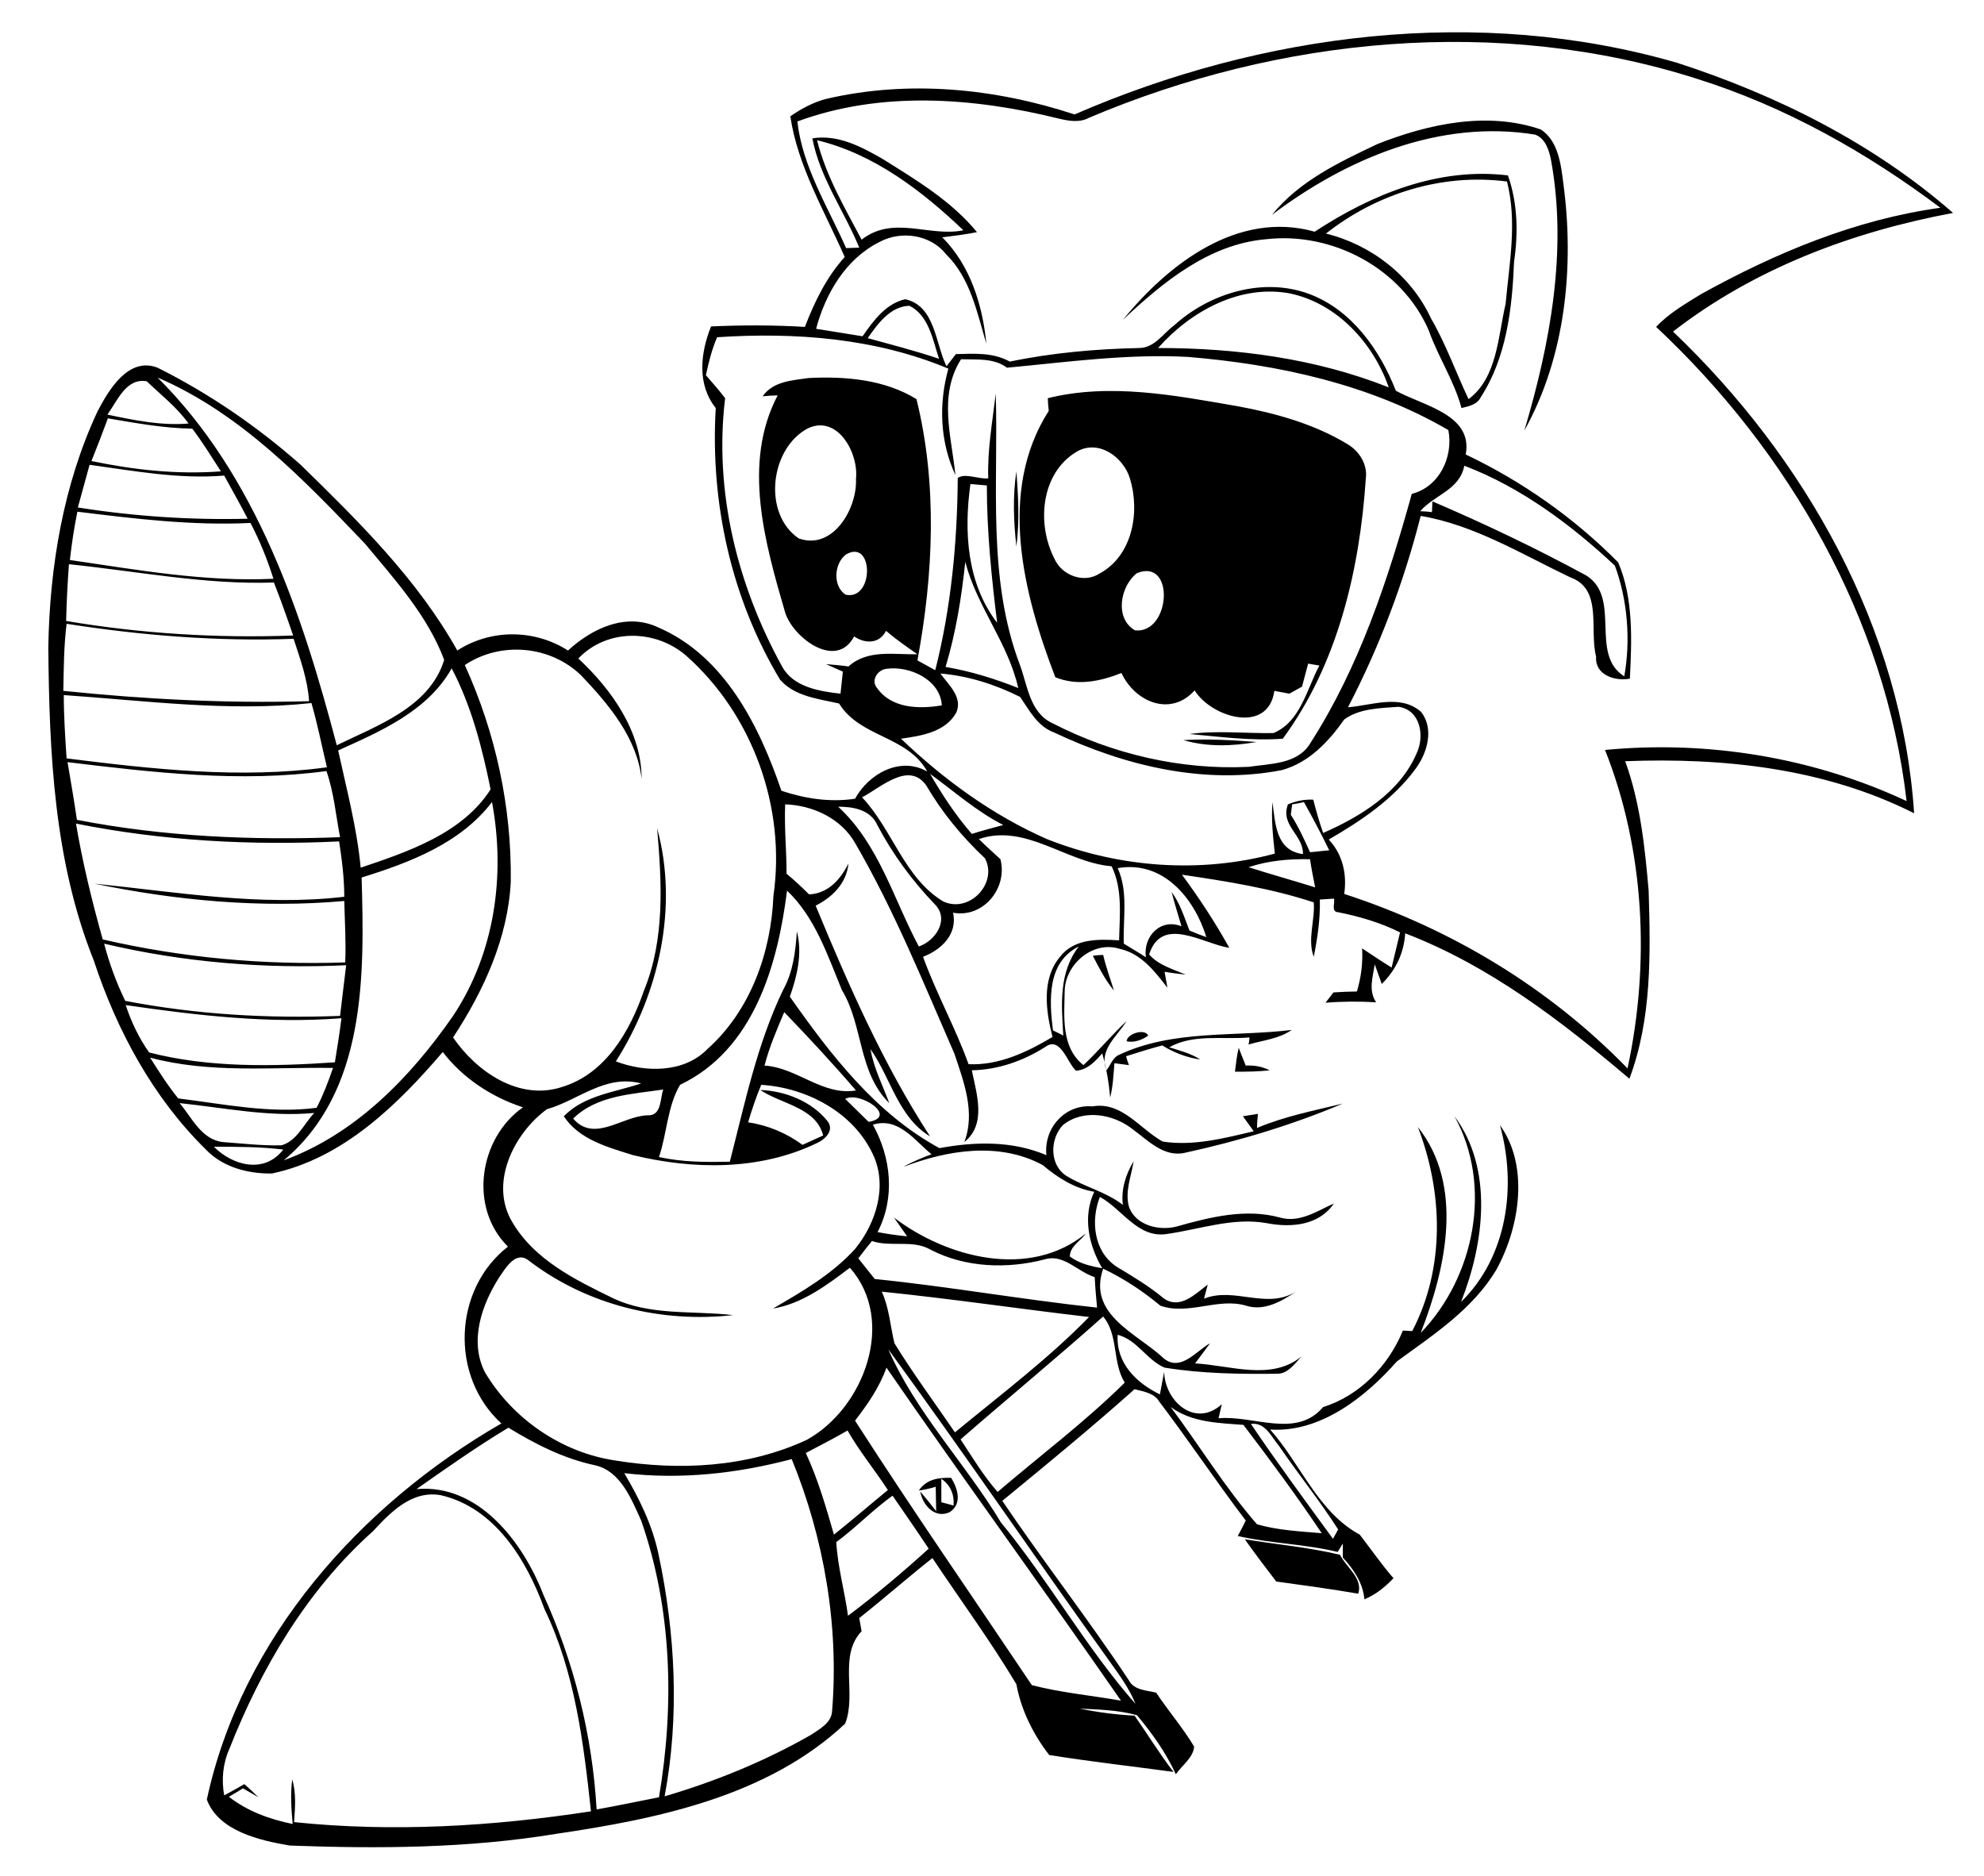 <?xml version="1.0" encoding="utf-8"?>
<!-- Generator: Adobe Illustrator 21.0.2, SVG Export Plug-In . SVG Version: 6.00 Build 0)  -->
<svg version="1.2" baseProfile="tiny" id="Layer_1" xmlns="http://www.w3.org/2000/svg" xmlns:xlink="http://www.w3.org/1999/xlink"
	 x="0px" y="0px" viewBox="0 0 423 400" overflow="scroll" xml:space="preserve">
<path d="M265.4,328.2c6.8,1.1,13.6,1.7,20.3,3.3c1.3,2.7,4.9,4.9,3.9,8.3c-5.8-1-11.7-1.8-17.5-2.6
	C269.8,334.2,267.6,331.3,265.4,328.2 M200.7,315.3c0,1.7,0,3.3,0,5c0.7,0.2,2,0.5,2.6,0.7C203.5,318.6,202.6,316.6,200.7,315.3
	 M195.9,317.8c1.6-2.4,4.2-2.8,6.9-2.7c1.4,2.3,2.4,5.5-0.3,7.3c-3.2,1.5-5.8-1.5-6.3-4.4c1.2,1.4,2.3,2.8,3.4,4.2
	c0-1.7-0.1-3.5-0.1-5.2C198.6,317.3,196.8,317.7,195.9,317.8 M263.3,228.5c0.2-1.7,0.4-3.4,0.8-5.1c0.5,1.3,1,2.6,1.5,3.8
	c1.8-0.1,3.5,0.2,5.1,1C268.2,228.5,265.7,228.5,263.3,228.5 M240.2,222c0.1-1.6,3.9-2.8,4.6-1.2C243.6,221.7,241.7,222.4,240.2,222
	 M233,203.8c0.5-0.1,1.6-0.2,2.2-0.2c0.6,2.6,1.5,5,2.3,7.6C235.6,208.9,234.3,206.3,233,203.8 M252.3,157.8
	c5.2-0.3,10.4,0,15.6,0.4C262.8,159.1,257.4,159.3,252.3,157.8 M216.7,116.5c-0.6-5.3-0.8-10.7,0-16
	C217.1,105.7,217.4,111.1,216.7,116.5 M242.4,122.2c-3.6,2.8-4.8,9.7-0.4,12.2C249.6,135.2,250.6,118.9,242.4,122.2 M229.4,96.4
	c-7.5,4.6-8.4,15.3-4.6,22.7c1.5,3.5,6.2,5.4,9.6,3.2c7.1-3.8,8.7-13.2,6.5-20.3C239.5,97.4,234.1,93.5,229.4,96.4 M223.4,84.9
	c13.3-3.3,27.1-0.6,40.4,1.7c8.2,1.5,16.4,3.8,23.5,8.1c2.5,1.5,4.3,4.3,3.9,7.3c-1.3,19.5-6,39.6-17.7,55.5
	c-6.6,0.5-13.3-0.4-19.9-1c5.9-0.8,11.9-0.1,17.9-0.2c5.8-2.4,7.1-9.4,9.8-14.4c-0.6-0.1-1.8-0.3-2.4-0.4c-0.4,1.6-0.9,3.3-1.3,4.9
	c-0.7,0.4-2,1.1-2.7,1.5c-1.1-0.2-2.1-0.4-3.2-0.6c-1.3,9.3-13.4,5.7-17-0.1c-5.1,5.7-12.7,2.5-15.6-3.7c-4.6,1.8-9.4,2.8-14.1,0.9
	c-6.8-17.7-12.4-39.6-1.4-56.8C223.5,86.9,223.4,85.5,223.4,84.9 M282.7,49.8c9.7,2.4,18.2,9,22.4,18.1c3.2,5.5,5.3,11.5,8,17.2
	c6.1-4.5,6.3-13.4,7.9-20.3c0.8-8.7,2.5-17.5,0.3-26.1C307.4,36.9,293.5,41.3,282.7,49.8 M280.3,49.4c12.2-8,26.4-13.8,41.2-12
	c2.1,6,2.2,12.3,1.3,18.5c-0.4,9.9-1.6,20.3-7.1,28.8c-0.8,1.6-2.5,1.9-4.1,2.3c-1.6-5.9-5-10.9-7-16.6
	C298.9,57.3,284.2,49.4,270,51c-12.2,1-22.1,9.2-30.6,17.2C249.1,56.3,263.9,44.8,280.3,49.4 M293.7,30.7c10.9-4.3,23.4-7,34.8-3.1
	c3.7,2.4,4.3,7.4,4.8,11.4c2.4,17.8,0.5,37-8.3,52.8c5.5-18.5,9.2-38.3,5.7-57.6c-0.4-2.1-1.2-4.7-3.4-5.5
	c-20.3-3.3-40.2,5.1-56.1,17.1C277,38.6,285.5,34.6,293.7,30.7 M178.3,328.8c0.3,5.3,1.8,10.5,2.5,15.7c6-4.5,11.7-9.3,17.2-14.3
	c-2.5-3.8-5.1-7.5-7.7-11.3C186.1,321.9,182.5,325.7,178.3,328.8 M79.5,326.5c-14,12.5-23.8,29.1-30.6,46.4
	c-1.4,3.1-1.7,6.6-1.1,9.9c1.5-0.8,2.9-1.6,4.3-2.4c1,0.9,2,1.8,3,2.8c-1.1-0.6-2.2-1.3-3.3-1.9c-0.8,0.5-2.3,1.4-3,1.8
	c4,3.1,8.7,4.8,13.6,5.8c-0.3-3.2-0.5-6.4-0.1-9.5c0.9,3,0.6,6.1,0.4,9.1c21.1,2.2,42.4,0.9,63.3-2.3c-1.6-14.7-3.4-29.6-9.9-43.1
	c-3.8-10.4-10.5-21.6-22.1-24.3C87.8,317.7,83.3,322.4,79.5,326.5 M133.1,314.1c3.2,5.4,6,11.1,7.3,17.3c3.6,16.9,4.5,34.6,1.3,51.6
	c10.9-3.2,21.4-7.5,31.2-13.1c1.9-1.3,4.3-2.5,4.5-5c1.5-18.3-1.7-36.9-8.6-53.8C157.1,314.2,145.1,315.5,133.1,314.1 M171.8,309.8
	c2.6,5.6,4.3,11.5,6,17.4c3.9-3.1,7.7-6.4,11.5-9.5c-2.8-4.3-6.1-8.3-8.6-12.7C177.8,306.7,174.8,308.2,171.8,309.8 M88.8,317.5
	c13.2-1.2,22.7,11.3,27,22.4c6.6,14.5,10.5,30.1,11.4,45.9c4.4-0.8,8.8-1.7,13.3-2.6c3.3-19.6,2.8-40.1-3.8-59
	c-2.1-4.6-4.4-10.6-9.9-11.8c-6.6-1.4-12.7-4.5-18.4-8C101.6,308.5,95.2,313,88.8,317.5 M266.7,303.6c5.6,8.3,11.6,16.4,17.5,24.5
	c0.3-0.5,0.8-1.5,1.1-2c-3.9-6.1-8.5-11.8-12.6-17.8C271,306.3,269.8,303.2,266.7,303.6 M249.6,300c6.2,8.3,11.6,17.2,18.4,25
	c4.5,1.3,9.2,1.5,13.8,1.9c-5.3-7.9-10.9-15.5-16.7-23.1C259.8,303.4,254.1,303.3,249.6,300 M182.3,302.9
	c12.2,19,25.1,37.6,37.7,56.4c6.2,1.6,12.7,2.2,19,3.3c-16.5-23.8-33.6-47.2-50-71C187.5,295.8,185,299.4,182.3,302.9 M189.4,287.7
	c5.8,13.4,16.5,24.4,24,36.9c10.2,12.4,18.2,26.8,28.7,38.7c-1.4-3.5-3.7-6.5-5.9-9.6C220.5,331.8,205.3,309.5,189.4,287.7
	 M204.8,306.9c2.5,3.8,4.9,7.8,7.9,11.2c9-7.7,18.6-14.9,27.1-23.3c-2.7-4.4-1.3-10.2-4.6-14.1C225.2,289.6,214.9,298.1,204.8,306.9
	 M188,275.4c1.6,3.5,1.8,7.3,2.7,11c4,6.5,8.6,12.7,12.9,19c9.7-8,19.8-15.6,28.6-24.6C217.5,279.1,202.8,276.9,188,275.4
	 M183,268.3c1.2,1.5,2.3,2.9,3.5,4.4c15.8,1.6,31.5,4.4,47.4,6.1c-0.2-2.2-0.4-4.3-0.5-6.5c-3.6-1.1-6.6-5-10.6-3.8
	c-8,2.1-16.9,1.8-24.3-2c-3.9-2.3-8.5-0.5-12.6-1.9C184.9,265.8,184,267,183,268.3 M45.6,244.5c4.1,4.1,10.8,5.8,14.8,0.6
	C55.5,244.5,50.6,244.5,45.6,244.5 M186.1,239.8c3.9,7,4.8,15.6,1,22.9c2.1,0.4,4.2,0.7,6.3,0.9c-0.9-1.3-1.9-2.7-2.8-4
	c11.3,8.6,28.9,13.2,40.9,3.4c-1.1,1.6-3.4,2.7-3.4,4.9c2,1.5,4.5,2.1,6.9,2.5c-2.9-4.9-4.2-11-1.7-16.3c-4.2-0.7-7.8-3-11-5.7
	c-9.3-5-20.3-3.2-29.7,0.4c1.9-1.1,3.9-1.9,6-2.7C195,243.2,191.6,238.1,186.1,239.8 M38.3,235.2c2.6,3.1,4.7,7.8,9.2,8.3
	c4.1,0.3,8.3,0.8,12.5,0.7c3.3-0.9,4.8-4.6,7-6.9C57.3,238.2,47.9,236.2,38.3,235.2 M180.2,234.3c1.7,1.7,3.4,3.3,5,4.9
	C191.6,238.1,183.3,232.6,180.2,234.3 M122.2,238.5c4.5,5.2,10.4-0.5,15.8-0.7c3.1,0.2,2.7-3.5,3.4-5.5
	C134.8,233.3,127.3,233.5,122.2,238.5 M116.6,236.5c-7.1,5.2-12.4,15.9-7.3,24.2c4.7,7.9,13.2,12.1,21.2,16c8,3.9,17.2,2.7,25.8,3.7
	c-15.3,1.7-31-2.1-43.4-11.5c-2.9-2.5-5.1,1.5-6.5,3.5c-3.7,5.8-6.4,13.6-3,20.2c5.9,9.9,16.3,17.1,27.8,18.8
	c13.6,2.2,28.1,1.5,40.8-4.4c12.2-6.7,19.2-25.4,9.2-36.7c-4.9,3.7-10.2,7.7-16.4,8.7c6.2-3.6,12.6-7.3,17.5-12.7
	c4.5-5.5,7-13.5,3.8-20.2c-4.2-9-14.2-14.2-23.8-14.8c-1.1,2.6-2,5.3-2.8,8c4.2,0.6,8.2,2.3,11.6,4.8c1.5-0.7,2.9-1.3,4.4-2
	c-1.5-6-9-6.7-13.4-9.7c5.3,0.2,10.9,2.4,14.3,6.6c1.6,2-0.5,4-2.4,4.8c-12.1,5.8-26.2,5.6-39,2.5c-5.4-1.7-11.5-3.3-14.8-8.3
	c4.4-4.5,10.9-5.1,16.5-7C129,229,123.3,234.6,116.6,236.5 M32,225.5c1.9,3,3.8,6,6,8.7c9.8,1.2,19.6,3.3,29.5,2
	c1.4-2.7,2.5-5.6,3.5-8.5C57.9,227.5,44.7,228.9,32,225.5 M167.2,215.8c-1.6,3.8-3.2,7.5-4.2,11.4c6.9,0.4,12.4,6.5,19.5,5.3
	C177.6,226.8,172.4,221.2,167.2,215.8 M26.8,214.3c1.2,3.6,2.8,7,5,10.1c12.8,3.3,26.4,3,39.6,2.1c0.5-3.1,1-6.2,1.4-9.4
	C57.3,218.3,42,216.5,26.8,214.3 M224.5,219.7c0.6,0.3,1.7,0.8,2.2,1.1c-0.4-6.6-1-13.4,3.3-19C223.2,205.2,223.7,213.3,224.5,219.7
	 M22.2,201.2c1.1,4.2,2.6,8.3,4.5,12.2c15.1,2.9,30.4,3.8,45.8,3.2c0.4-3.6,0.9-7.2,1.3-10.8C56.4,206.6,39.1,205.2,22.2,201.2
	 M238.3,185.1c2.3,5.1,1.1,10.7,1.3,16.1c1.6,1,3.2,1.9,4.7,2.9c-0.6-4.4,3.1-8.4,7.6-6.6c-0.7-2.4-1.5-4.9-2.1-7.3
	c1.8,2.4,2.7,5.4,3.8,8.2c1.2,0.5,2.4,1,3.6,1.4C254.6,191.4,247.9,183.4,238.3,185.1 M266.2,184.9c4.7,1.5,9.4,2.8,14.2,4.3
	c-0.4-2-0.8-4-1.1-6C274.8,183.1,270.4,183.5,266.2,184.9 M208.7,178.9c1.5,1.5,3.1,2.9,4.6,4.3c1.6,6.2-3.7,12.6-10.1,11.4
	c1,4.6-2.5,7.9-6.4,9.4c2.8,7.8,6.9,15.1,9.7,22.9c6.5,0.3,12.5-2.6,17.9-5.8c-1.4-5.5-2.4-12.3,1.6-17.1c3-3.9,8.2-3.8,12.6-3.5
	c0.1-5.3,0.8-10.9-1.6-15.8C227.3,183.9,218.7,175.5,208.7,178.9 M16.2,175.6c1.4,8.3,3.4,16.5,5.7,24.7c16.9,3.9,34.3,5.5,51.7,4.9
	c0.2-4.4-0.1-8.8-0.2-13.1c-17.8,1.6-35.9-0.1-53.3-3.7c17.6,1.8,35.5,4.9,53.3,2.8c0-4-0.5-7.9-1.1-11.8
	C53.6,180.3,34.7,179.3,16.2,175.6 M178.7,172c8.7,8,11.8,19.7,17.2,29.8c3.6-1.2,6.6-5.8,3.4-9c-4.8-5-9-10.7-12.2-16.8
	C185.6,172.6,181.9,172,178.7,172 M77.1,187.1c0.6,20.9,1,45.6-16.6,60.3c15.3-5.6,27-17.7,36.1-30.8c8.9-13.4,11.2-30,8.3-45.6
	C98.2,179.8,87.4,183.9,77.1,187.1 M275.5,171.5c-0.1,0.6-0.2,1.7-0.3,2.2c1.6,2.5,2.9,5.3,4.1,8c1.4-0.1,2.7-0.3,4.1-0.4
	c-1.7-3.5-3.5-6.9-5.4-10.3C277.4,171.2,276.1,171.4,275.5,171.5 M198.3,165c2.6,4.5,5.5,8.9,8.9,12.8c2.2-0.7,4.5-1.3,6.7-1.9
	C208.2,173,203.4,168.7,198.3,165 M183.8,170c6.5,6.9,9,17.2,17.3,22.2c5.6,2.6,11.7-3.9,8.9-9.2c-4.9-4.6-9.1-9.7-12.5-15.5
	C193.8,162.2,187.8,167.9,183.8,170 M14.4,162.5c0.7,4.1,1.4,8.2,2,12.3c18.5,3.6,37.3,4.4,56.1,3.7c-0.9-4.7-1.3-9.5-2.9-14.1
	C51.2,166.9,32.6,164.7,14.4,162.5 M13.6,148.2c0,4.5,0.3,9,0.6,13.5c18.4,2.3,37.1,4.4,55.5,1.9c-1.1-4.6-2-9.2-3.3-13.7
	C48.8,151.8,31.1,149.4,13.6,148.2 M200.5,143.6c1.7,2.4,4.8,5,3.4,8.3c-2.3,4.2-7.5,5-11.8,5.6c9.1,8.7,19.5,16.3,31.1,21.4
	c15.4,6.1,32.6,7.4,48.6,3.1c-0.4-3.7-0.8-7.4-0.5-11c0.6,4.5,0.7,10.4,6.5,11.1c0.1-4.1-4.9-6.1-3.2-10.6c1.7-0.7,3.5-1.1,5.4-1
	c0.6,2.4,1.3,4.8,2.1,7.1c8-3.5,16.3-8.6,19.9-16.9c1.8-3.7,0.9-9.3-3.8-10c-3.9,0.3-8.3,0.3-11.6,2.7c-3.3,4.7-7.5,9.2-13.3,10.8
	c-16.5,3.2-33.5-0.9-48.5-8c-3.6-1.3-5.3-4.7-7.3-7.6C212.1,145.9,206.4,144.1,200.5,143.6 M187,146.7c3.1,4.4,9,4.5,13.8,3.7
	c-0.3-5.5-6.9-8.5-11.8-7.8C187.1,142.8,185.6,145.1,187,146.7 M96.3,142.5c-5.1,9.1-15.1,13.4-24.2,17.5c1.8,8.3,4,16.5,4.8,25
	c10.1-3.4,21.7-7.3,27.7-16.7C102.8,159.4,100.5,150.5,96.3,142.5 M123.3,140.4c7.1,6.6,13.5,15.6,13.5,25.7
	c-1-8.8-7-15.9-12.9-22.1c-6.6-6.4-17.2-7.3-24.8-2.2c6.6,14.5,10,30.3,9.8,46.2c-0.6,12-5.8,23.3-12.3,33.2
	c5,7.3,14,13.5,23.1,10.6c9.4-2.8,14.6-11.9,17.6-20.6c4.5-11,3.8-23.1,2.8-34.6c4.6,16.7,0.4,35.3-8.8,49.7
	c6.3,2.4,14.5,2.5,19.5-2.6c9.2-8.2,13.6-20.6,14.1-32.7c2.7-18.8-4.4-38.6-18.6-51.2C139.7,134.1,129.4,134,123.3,140.4 M14.2,133
	c-0.6,4.8-0.6,9.5-0.7,14.3c17.4,1.8,34.9,2.7,52.4,2.2c-0.3-4.6-1.9-9-3.3-13.3C46.4,136.8,30.2,135.5,14.2,133 M205.8,119.8
	c-0.8,7.6-2,15.1-4.2,22.4c5.3,0.9,10.5,2.5,15.5,4.5C214.9,137,208.3,129.4,205.8,119.8 M14.7,120.3c-0.3,4-0.5,8-0.6,12.1
	c16,2.7,32.2,3.7,48.4,3.1c-1.3-3.8-2.6-7.5-4.1-11.3C43.8,124.7,29.3,121.8,14.7,120.3 M180.4,118.2c-2.6,1.9-2.9,6.8-0.1,8.6
	C186.4,128.1,186.3,114.8,180.4,118.2 M16.5,109.1c-0.7,3.4-1.2,6.8-1.6,10.3c14.4,2.1,28.8,4.7,43.4,4c-1.3-4.1-2.9-8.1-4.9-11.9
	C40.9,112.1,28.7,110.6,16.5,109.1 M206.9,103.2c-1.4,10.1-0.8,21.1,5.7,29.6c-1.2-9.7-2.2-19.5-2.2-29.3
	C209.2,103.4,208,103.3,206.9,103.2 M312.2,99.3c-1,5.2-6.4,6.2-9.4,9.7c0.6,0,1.9,0.1,2.5,0.2c0-0.6,0.1-1.7,0.1-2.3
	c11.2,4.8,22.1,10,32.8,15.8c7.6,4.8,0.6,16.8,8.1,21.5c1.4-7.7,0.7-16.3-2-23.6C335,111.9,324.3,103.9,312.2,99.3 M19.1,99.1
	c-0.8,3-1.7,6.1-2.5,9.1c12,1.9,24.1,2.7,36.2,2.4c-1.6-3.1-3.3-6.1-5-9.2C38.1,102.2,28.6,100.4,19.1,99.1 M172.3,91.3
	c-8.1,4.2-9.8,18.2-2,23.5c7.3,2.6,12.5-6.4,12.2-12.7C183.1,96.6,178.6,88.4,172.3,91.3 M23,89.2c-1.1,3-2.3,6.1-3.5,9.1
	c9.1,1.9,18.3,2.9,27.6,2.2c-2-3.1-3.9-6.2-6.1-9.1C34.9,91.3,28.9,90.2,23,89.2 M33.6,80.5c21.1,21,30.8,50.3,38.2,78.4
	c8.6-4.2,19.8-8.1,22.9-18.2c-3.5-9.4-10.5-17.1-16.9-24.8C64.9,102.4,51.3,88.1,33.6,80.5 M22.9,88.4c5.7,1.2,11.5,2.4,17.3,1.9
	c-2.5-3.5-5.9-6.1-8.9-9C26.9,80.5,25,85.5,22.9,88.4 M150.5,80c1.4,1.6,2.8,3.2,4.1,4.9c-2.4,19.9,2.6,39.9,12.2,57.3
	c2.4,4.3,7.9,5.2,12.4,5.7c0.2-1.6,0.3-3.1,0.5-4.7c-0.9-0.4-2.7-1.2-3.6-1.6c1.2,0.1,3.6,0.3,4.8,0.5c4.1-3.7,9.7-2.5,14.7-2.6
	c-2.3-1.6-4.6-3.2-6.7-5c-1.4,2.8-4.4,2.8-6.8,1.2c-3.8,7.2-13,0.3-14.7-5.1c-4.3-14.8-9.2-31.8-1.6-46.3c-0.8,0-2.4,0.1-3.2,0.2
	c2.2-3.2,6.3-3.4,9.8-3.9c7.8-0.4,16.2,0.3,23,4.5c4.5,18.2,3.6,37.4,0.2,55.7c1.3,0.7,2.5,1.4,3.8,2.1c3.4-13.4,4.7-27.3,4.8-41
	c1.6-1.1,4.4,0.3,6.5,0.1c-0.2-6.1,0.9-12.1,1.6-18.1c0.6,19.3-1.9,39.4,5.2,58c1.6,4.4,2.1,10.1,6.9,12.3
	c12.8,6.6,27.4,10,41.8,9.3c4.6-0.7,10.5-0.5,13.2-5.1c10.4-16.2,16.5-34.7,21.6-53.1c5.9-1.5,8.9-7.9,7.8-13.6
	c-16.8-9.8-36.3-14-55.5-15.6c-12.9-0.7-25.8,1.1-38.6,2.3c-2.8-2.1-6.4-1.7-9.8-1.8c-4.9,7.7-2,16.6-1.2,24.7
	c-3.3-7.1-3.6-15.2-1.5-22.7c-15.5-6.5-32.6-7.8-49.3-6.7C151.8,74.4,151.1,77.2,150.5,80 M185,72.1c5.1,1.4,10.2,2.7,15.2,4.4
	c-1.3-4-2.2-9.3-6.3-11.3C189.8,65.3,187.1,69.1,185,72.1 M246.9,74.2c16.7,0,33.6,2.2,49.2,8.4c-3.3-9.4-10.9-17.8-20.9-20
	C264.5,60.5,253.9,66.3,246.9,74.2 M174.2,29.9c1.9,7.6,5.9,14.4,9.5,21.2c6.8-5.3,14.4-0.5,21.7-2
	C196.6,40.7,186.3,32.8,174.2,29.9 M232.2,25.1c-2,1.1-4.3,0.7-6.4,0.2c-18.2-4.5-37.9-6-55.8,0.6c1.1,9.7,6.5,18.2,10.4,27
	c0.7,0,2.1-0.1,2.8-0.1c-3.2-7.8-8.4-14.9-10-23.3c5.4-0.9,10.5,1.8,15,4.4c7.2,4.5,14.7,9,20.1,15.6c-2.5,0.5-5,0.8-7.4,1.1
	c6,6,8.6,14.5,9.4,22.7c-2-6.7-3.4-14-8.6-19.1c-3.3-4.2-9.6-5.1-14.2-2.6c-7.2,3.6-11.5,11-13.5,18.5c3.3,0.5,6.6,1.1,9.9,1.6
	c2.3-3.3,5-7,9.1-7.9c6.4,1.4,6.4,9.4,8.8,14.3c0.5-0.6,1.5-2,2-2.6c3.9-0.1,7.9-0.4,11.5,1.6c9.1-1.9,18.4-2.7,27.7-2.9
	c3.2-0.1,5-3.1,7.3-4.8c7.6-6.9,19-10.4,28.9-6.7c9,3.4,15,11.9,18.4,20.6c5.7,3.2,16.5,5,14.9,13.6c12,5.7,23.1,13.5,32.5,23
	c3.3,7.7,2.9,16.6,2.5,24.8c-3.2,0.6-7.5-0.8-7.2-4.7c-1.5-5.7,1.5-14.4-5.5-16.9c-10.3-4.9-20.5-11.2-31.9-13.1
	c-3.6,14.2-8.8,27.9-15.5,40.8c5.1-0.4,11.2-2.9,15.6,1c2.8,3.6,1.3,8.7-1.1,12c-4.8,6.6-11.7,11.2-18.6,15.2
	c3,3.2,3.9,7.4,3.3,11.6c22.8,7.4,43.7,20,60.4,37.2c4.8-22.3,3.7-46.5-4.8-67.9c21.9-2.1,44.4,1.6,64.3,10.9
	c-4.5-38.9-25.1-74.6-53.4-101.1c2.7-2.9,6.2-4.9,9.6-7c15.9-8.8,32.9-15.9,51-18.4c-15.7-11.8-33.1-21.6-51.9-27.5
	C319.5,3.3,272.8,7.9,232.2,25.1 M229.1,24.4C269.2,7,315.2,1.1,357.6,13.4c21.3,6.9,41.9,17.2,58.8,32c-21.4,4-42.3,11.8-59.7,25.3
	c28.2,26.9,48.8,63.3,51.4,102.7c-19-9.6-40.6-11.9-61.6-11.1c3.2,8.8,4.2,18.3,5,27.6c0.4,13.4,0.7,27.3-4.1,40.1
	c-14.5-12.3-29.8-24.1-47.8-31c-0.3,4.3-2,7.8-5,10.8c-0.5-1.4-1-2.8-1.5-4.2c-0.4,2.7-1.4,5.6,0.3,8.1c-3.6-0.2-7.2-0.2-10.8,0.1
	l1.7-2.2c1.3-0.1,3.8-0.2,5-0.2c0.9-3,1.3-6.1,1.1-9.2c2.1,1.4,4.2,2.8,6.3,4.1c0.6-2.5,1.2-5,1.8-7.5c-4.2-2.1-8.7-3.4-13.2-4.3
	c-1.6-0.1-0.6-2-0.9-2.9c-1,0.1-2,0.1-3,0.2c0.1,4.1-0.5,8.2-1.3,12.2c-1.4-3.7,0.3-7.8,0-11.6c-9.1-3-18.6-4.5-28.1-5.9
	c3.7,5,7.1,10.2,10.1,15.6c-5.7-0.9-14.4-7-17.1,1.4c2,2.3,5,3.1,7.8,4.3c-1.1-0.1-3.4-0.4-4.5-0.6c0.2,1.1,0.4,2.3,0.6,3.4
	c-2.7-3.5-5.6-7.3-10.2-8.3c-5.7-1.8-11.6,3.3-11.7,9c-0.1,5.5-0.8,12,4,15.8c3.2-3,6-6.4,9.2-9.4c-2,3.3-6,6.1-4.3,10.5
	c0.9-1.1,1.3-2.7,2.7-3.3c11.5-5.4,24.5-3.8,36.8-5.3c-2.7,1.9-6.1,2.2-9.2,3.1c0.1-0.4,0.2-1.1,0.2-1.5c-5.7,0.5-12-0.8-17.1,2.1
	c2.2,0.7,4.6,1.3,6.6,2.6c-2.9-0.4-5.7-1.5-8.1-3c-2.6,0.7-5.2,1.5-7.7,2.3c0.1,0.5,0.4,1.4,0.6,1.9c-0.8-0.1-2.3-0.3-3.1-0.4
	c-0.2,2.4-0.3,4.9-0.9,7.3c-0.3-3.2-0.8-6.3-1.7-9.4c-1.5,1.7-3.1,3.5-5.6,3.7c-1.9-1.8-3.3-7.4-6.5-5.1c-4.7,3-10.1,4.9-15.7,5
	c1,5,3.2,11.5-1.6,15.3c2.4-6.3-0.1-12.8-2.1-18.8c-6.6-15.1-12.8-30.5-21.1-44.8c-3-5.4-9.1-8.2-15-8.4c-0.2,5,0.3,9.9,0.3,14.8
	c1.7,1.4,3.3,2.9,4.8,4.4c4.1-0.2,6.7-3.2,8.4-6.6c-0.4,4.2-3.4,7.2-7,9c7,16.9,14.4,33.8,24.4,49.2c-6.8-4.1-8.4-12.5-12.7-18.6
	c0.7,4.1,2.6,7.7,4,11.5c-6.7-6.6-5.5-16.5-10.1-24.1c-3.1-7.5-5.7-15.5-11.7-21.2c-2,15.9-7.1,33.9-22.8,41.4
	c-2.7,4.5-2.8,10.4-4.5,15.4c5,1.1,10,1.1,15.1,1c3.2-12.4,5.8-25.1,11.4-36.7c2.1-3.8,2.6-8.1,2.9-12.4c1.2,4.6,0.1,9.4-1.5,13.9
	c8.7,12.4,18.4,25,31.9,32.3c7.6-1.4,15.5-1.6,22.8,1.5c-0.6-5.7,3.9-10.9,9.8-10.4c6.3-1.1,10.1,4.8,15,7.5
	c6.5,1,13.1-0.7,19.4-2.2c-0.8-1.1-1.5-2.1-2.3-3.2c1.1-0.2,2.1-0.3,3.2-0.5c-0.1,1-0.2,2-0.2,3c5.9-2.5,12.2-3.7,18.3-5.2
	c-10.6,4.5-22.2,8-33.7,10.5c-4.5,1-7.9-2.7-11.2-5.1c-4.1-3.2-10.5-4.3-14.8-0.8c-2.8,3-2.9,8.6,0.9,10.9c3.8,2.3,8.3,3.3,11.9,6.1
	c-0.4-3.3,0.6-6.5,2.3-9.3c-0.5,3.2-1.9,6.4-1,9.7c1.4,4,6.5,5.2,10.2,4.2c7.1-2,14.7-3.9,22-1.9c4.2,1.2,7.9-1.4,11.5-3
	c-3.2,4.7-9.1,5.2-14.3,4.2c-7.2-1.3-14.2,1.3-21.3,2.3c-6.2,1-9.5-5.3-14.3-7.9c-2,5.1-1.3,11.7,3.6,14.9c3.5,2.1,7,4.2,10.1,6.8
	c3.5,2.3,6.6-1,9.3-3c-0.2,0.8-0.6,2.3-0.8,3c6.5-2.6,13.3,2.4,19.6-1.5c-3.1,2.1-6.8,4.2-10.6,3c-6-1.8-12.3,2.1-18.3,0
	c-3.7-3.1-7.8-5.8-12.2-7.9c-3.4,9.9,7.3,13.8,13,19.2c3.6,2.8,6.9-1.7,9.8-3.3c-1,1.4-2.1,2.8-3.2,4.3c7.5,0.4,16.3,3.8,22.7-1.5
	c-1.4,1.5-2.8,3.6-5,3.7c-8.1,0.1-16.2,0-24.2-1.3c-3.8-1.6-5.8-5.9-10-7c-0.4,6,4,10.3,9,12.7c0.3-1.6,0.6-3.2,0.9-4.8
	c0.2,6.4,6.7,12,12.3,6.9c-0.2,1-0.5,2-0.7,3c7.4-0.7,16.6,4.4,22.3-2.4c7.8-2.4,14-8.9,17-16.3c0.7,0,1.3,0.1,2,0.1
	c7-13.4,6.6-29.5,1.2-43.5c9.9,12.5,6,30.1,0.6,43.9c11.5-11.9,15.4-31.4,7.2-46.2c8.4,11.3,6.3,27.2,1.4,39.6
	c9.9-9.7,11.9-24.7,8.3-37.7c6.2,8.6,4.3,21.5-0.7,30.7c-5,8.5-13.5,14-21.3,19.7c-6.7,7.6-16.3,15.2-27,14.5
	c6.5,7.3,10.2,17.6,19.1,22.4c2.4,3.1,4.6,6.3,7.2,9.3c-1.8,1.9-3.8,3.5-6.2,4.5c-0.3-3.5-2.3-6.4-4.6-8.9c0-0.8,0-2.2,0-3
	c-0.3,0.5-0.8,1.3-1.1,1.8c-7-1.7-14.3-1.8-21.3-3.4c0.4-0.8,1.3-2.4,1.7-3.3c-6.3-8.3-12.1-17-18.4-25.3c-1.1-1.9-3.4-2.2-5.3-2.7
	c-9.2,8.2-18.7,16-28.2,23.8c8.7,12.9,18.4,25.3,27,38.3c1.1,2.1,3.8,2.1,5.8,2.6c2.6,3.9,5.7,7.5,8.1,11.5c-0.2,2.4-2.6,4-3.9,5.9
	c-2.1-4.6-5.1-8.8-8.3-12.6c-4-1.1-8.1-1.2-12.2-1.4c3.9,0.8,7.8,1.3,11.7,1.5c2.8,4,5.3,8.1,8.3,12c-8.8-1.2-17.7-2.2-26.5-3.6
	c-3.4-4.4-6-9.6-7-15.1c-5.5-9.2-11.9-17.9-17.9-26.9c-5.3,4.2-10.3,8.6-15.6,12.8c0.1,0.7,0.4,2.1,0.5,2.8c-5,5.3-1,13.3-3.5,19.7
	c-16.5,15.5-39.9,20.3-61.6,23.5c-18.8,3.1-37.9,3.2-56.8,2.5c-6.5-1.1-15.2-3.1-17.7-9.8c7.4-34.5,32.8-62.9,62.8-80.2
	c-11-10-10.3-28.6,1.4-37.7c-8.4-8.3-6.2-23.1,3.2-29.7c-6.7-2.2-12.8-6.2-17.1-11.8C84.9,235.4,73.2,247,58,250.2
	c-5,0.1-10.5-1.3-14.1-5.1c-11.3-11.1-19-25.4-23.9-40.3c-8.5-21.2-9.5-44.3-9.7-66.9c0.3-17.1,3.2-34.6,10.5-50.2
	c2.4-4.6,6.6-11.7,12.8-9.3C44.6,83.9,54.8,90.9,64,99c12.4,12.1,25,24.5,33.5,39.7c7.1-4.6,16.4-4.6,23.6,0
	c5.1-4.7,12.4-8.2,19.3-4.9c14.1,6.1,21.5,21,26.2,34.8c5.1,1.7,10.4,2.5,15.7,1.7c2.9-5.3,9.6-9.1,15.4-5.8
	c-4.3-7.7-14.3-7.2-18.8-14.5c-4.4-1-9.5-1.5-12.6-5.1c-10.4-17.3-14.9-37.8-13.7-57.9c-4-5-3.3-11.7-1-17.4
	c6.7-0.3,13.4-0.3,20,0.1c2.1-5.4,4.6-10.6,8.5-14.9c-4.3-9.8-10-19.3-11.6-30c2.3-1.6,4.9-3,7.6-3.7
	C193.6,17,212.1,18.8,229.1,24.4"/>
</svg>
